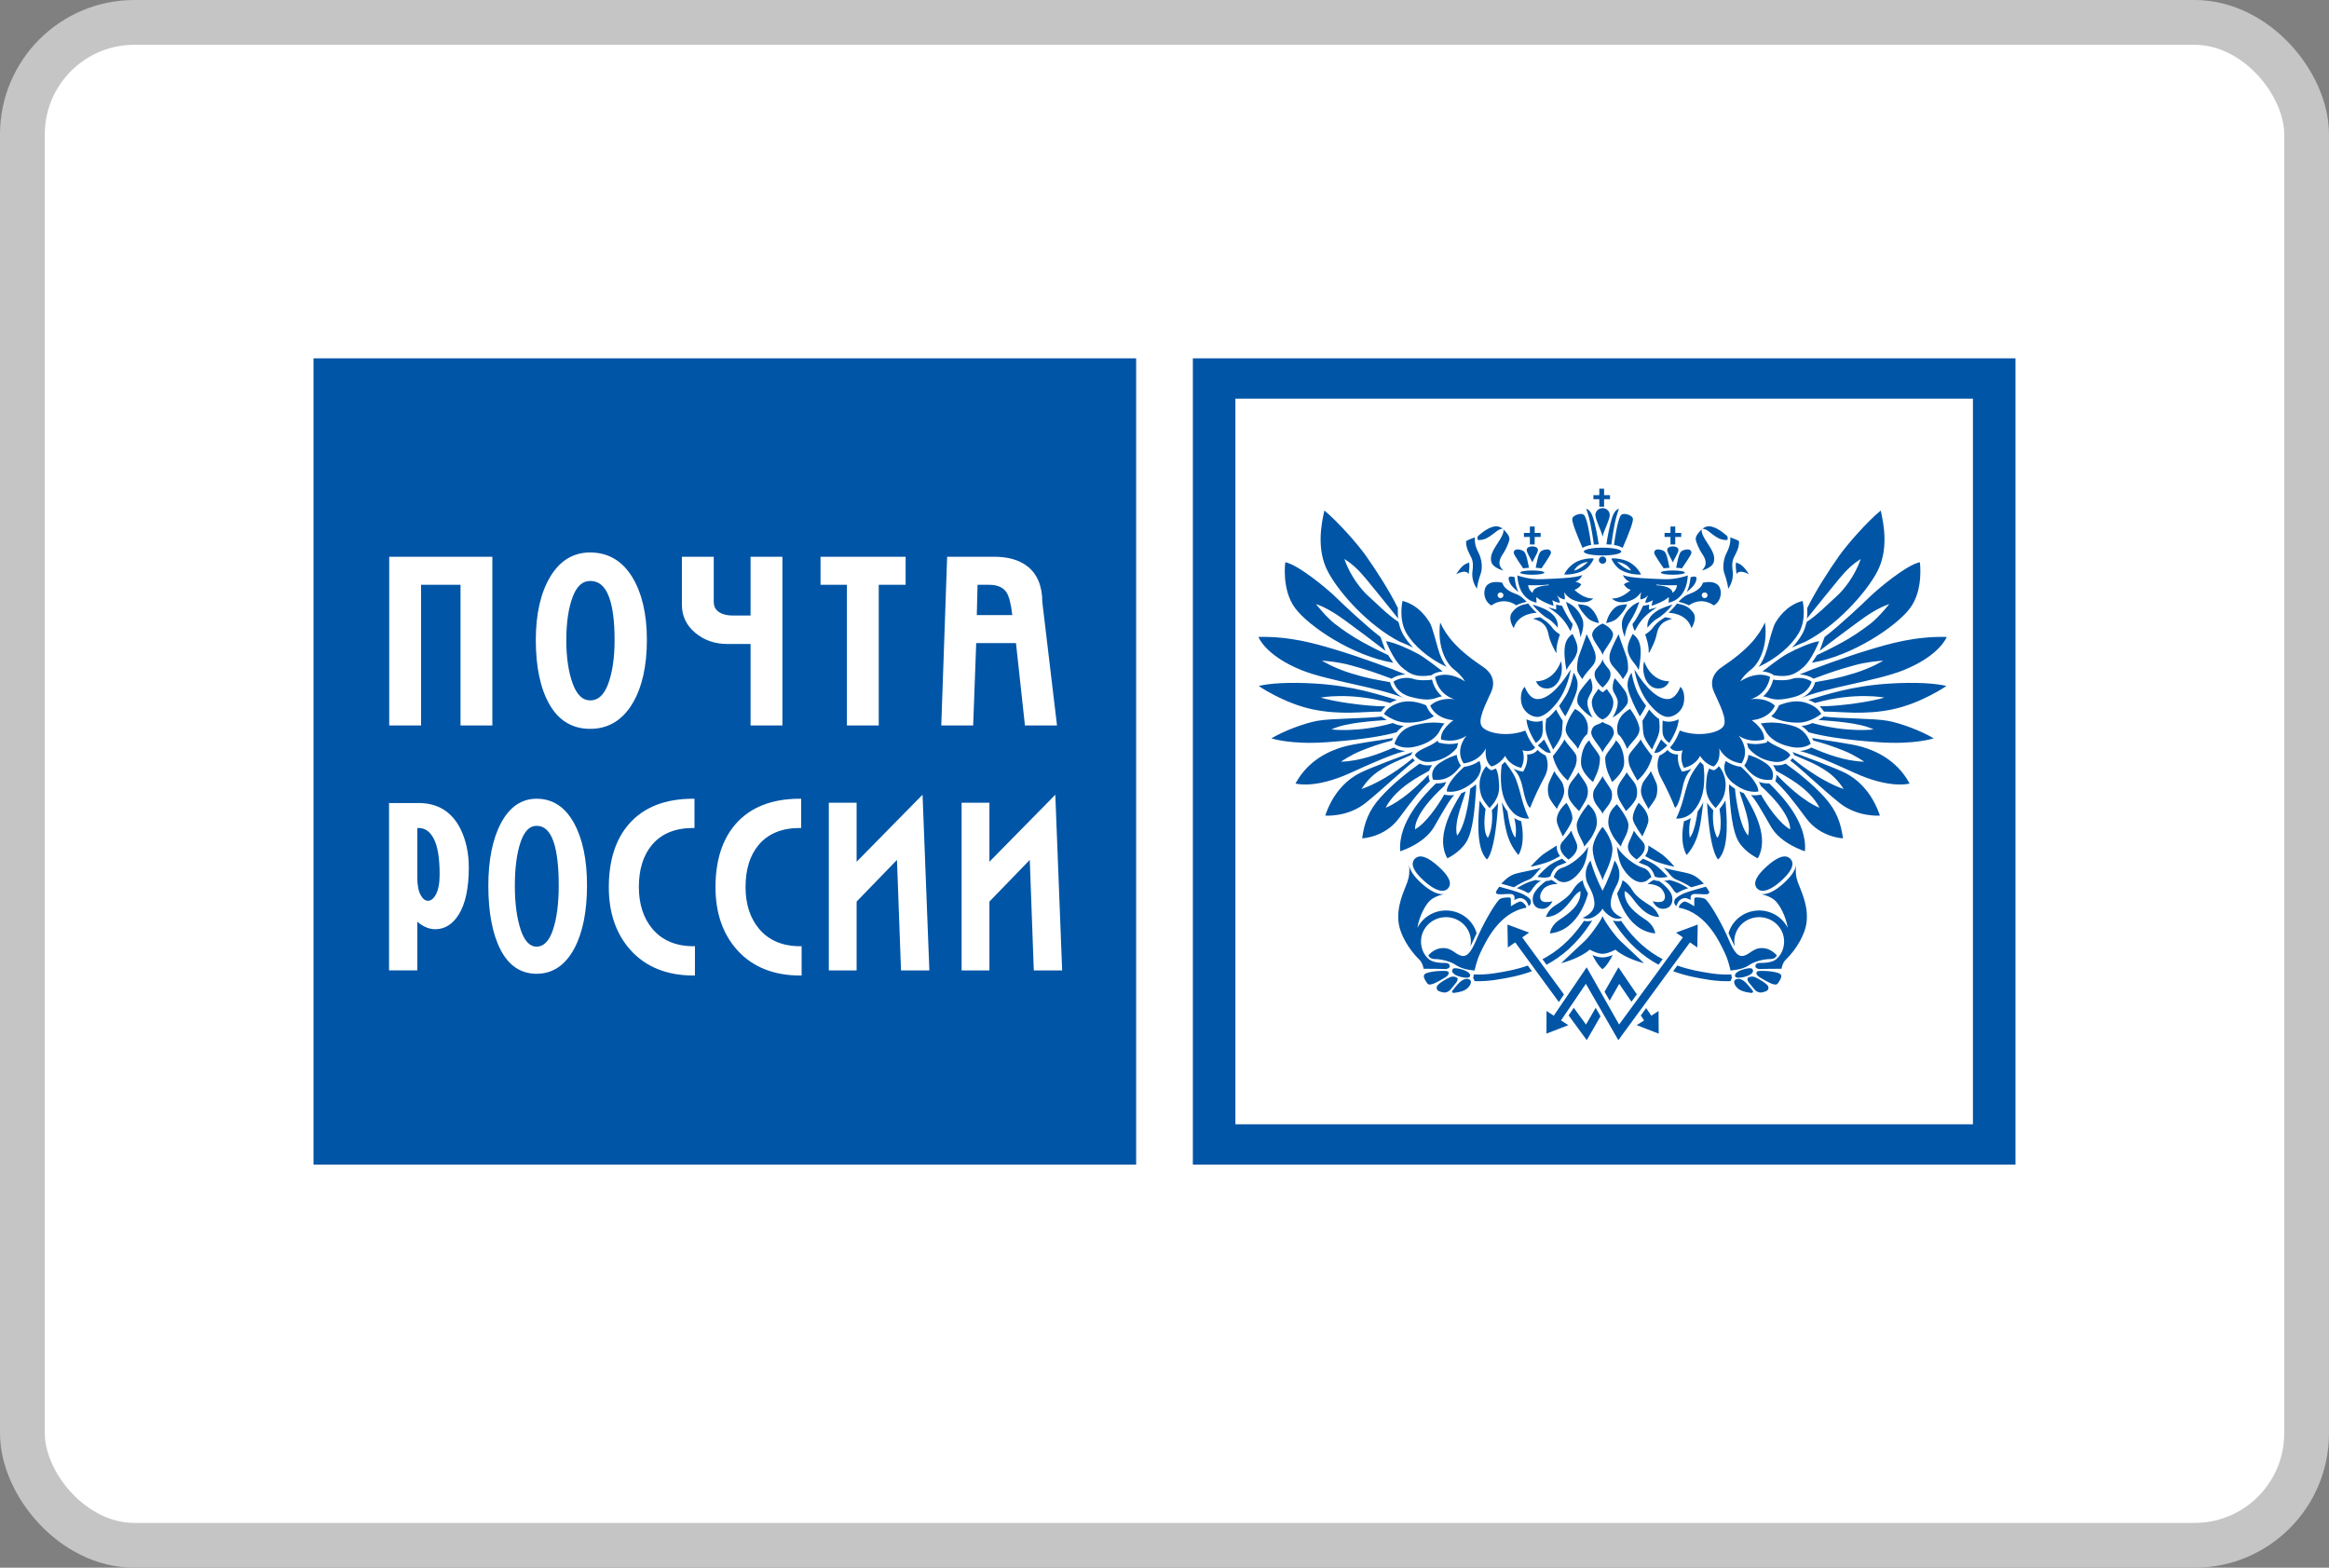 <svg width="52" height="35" viewBox="0 0 52 35" fill="none" xmlns="http://www.w3.org/2000/svg">
<rect x="0" y="0" width="52" height="35" fill="#808080" stroke="none"/>
<rect x="0.5" y="0.5" width="51" height="34" rx="2.5" fill="white"/>
<path fill-rule="evenodd" clip-rule="evenodd" d="M26.633 8V26H45V8H26.633ZM7 8V26H25.367V8H7Z" fill="#0055A6"/>
<path fill-rule="evenodd" clip-rule="evenodd" d="M44.05 8.9V25.1H27.583V8.9H44.05ZM16.951 20.74C16.748 20.5 16.646 20.184 16.646 19.803C16.646 19.411 16.744 19.096 16.937 18.865C17.147 18.613 17.457 18.485 17.858 18.485H17.888V17.832H17.858C17.232 17.832 16.75 18.023 16.423 18.399C16.126 18.739 15.975 19.213 15.975 19.808C15.975 20.383 16.139 20.855 16.461 21.212C16.8 21.588 17.273 21.779 17.867 21.779H17.898V21.125H17.867C17.475 21.125 17.167 20.996 16.951 20.74ZM14.569 20.74C14.366 20.5 14.264 20.184 14.264 19.803C14.264 19.411 14.362 19.096 14.555 18.865C14.765 18.613 15.075 18.485 15.475 18.485H15.506V17.832H15.475C14.85 17.832 14.367 18.023 14.041 18.399C13.744 18.739 13.593 19.213 13.593 19.808C13.593 20.383 13.757 20.855 14.079 21.212C14.418 21.588 14.891 21.779 15.485 21.779H15.516V21.125H15.485C15.094 21.125 14.785 20.996 14.569 20.74ZM16.758 14.377V16.196H17.469V12.43H16.758V13.742H16.371C16.211 13.742 16.092 13.706 16.017 13.636C15.962 13.587 15.936 13.521 15.936 13.434V12.43H15.225V13.505C15.225 13.753 15.325 13.963 15.524 14.129C15.72 14.293 15.96 14.377 16.238 14.377H16.758ZM23.562 17.742L23.512 17.794L22.091 19.239V17.922H21.47V21.666H22.091V20.128L22.992 19.198L23.082 21.666H23.715L23.562 17.742ZM18.909 16.196H19.62V13.056H20.22V12.43H18.32V13.056H18.909V16.196ZM20.547 17.794L19.126 19.239V17.922H18.505V21.666H19.126V20.128L20.027 19.198L20.117 21.666H20.75L20.598 17.742L20.547 17.794ZM21.826 13.056H22.084C22.267 13.056 22.393 13.11 22.469 13.22C22.531 13.312 22.574 13.489 22.602 13.732H21.809L21.826 13.056ZM21.796 14.358L22.684 14.358L22.884 16.196L23.6 16.196L23.272 13.443C23.272 13.082 23.158 12.81 22.932 12.638C22.752 12.5 22.506 12.43 22.201 12.43H21.147L21.016 16.196H21.728L21.796 14.358ZM9.401 13.056H10.282V16.196H10.993V12.43H8.69V16.196H9.401V13.056ZM9.734 19.966C9.683 20.062 9.623 20.11 9.557 20.11C9.493 20.11 9.439 20.069 9.392 19.983C9.342 19.892 9.317 19.759 9.317 19.587V18.485H9.343C9.49 18.485 9.602 18.564 9.686 18.727C9.773 18.894 9.816 19.162 9.816 19.522C9.816 19.714 9.788 19.863 9.734 19.966ZM9.345 17.928H8.686V21.664H9.317V20.578C9.44 20.683 9.573 20.745 9.719 20.745C9.929 20.745 10.104 20.637 10.239 20.423C10.391 20.184 10.467 19.829 10.467 19.367C10.467 19.047 10.405 18.759 10.285 18.514C10.094 18.125 9.778 17.928 9.345 17.928ZM13.576 15.275C13.483 15.519 13.353 15.637 13.178 15.637C13.01 15.637 12.883 15.517 12.79 15.27C12.694 15.012 12.644 14.684 12.644 14.296C12.644 13.898 12.693 13.57 12.788 13.322C12.878 13.085 13.006 12.97 13.178 12.97C13.37 12.97 13.508 13.086 13.597 13.326C13.68 13.548 13.722 13.87 13.722 14.285C13.722 14.687 13.673 15.019 13.576 15.275ZM14.125 15.7C14.336 15.345 14.443 14.869 14.443 14.285C14.443 13.708 14.332 13.235 14.114 12.88C13.891 12.518 13.576 12.334 13.176 12.334C12.798 12.334 12.496 12.519 12.281 12.883C12.07 13.239 11.963 13.713 11.963 14.29C11.963 14.888 12.065 15.371 12.267 15.725C12.474 16.088 12.78 16.272 13.176 16.272C13.579 16.273 13.899 16.08 14.125 15.7ZM12.344 20.764C12.261 21.01 12.138 21.135 11.981 21.135C11.829 21.135 11.71 21.008 11.626 20.759C11.54 20.499 11.495 20.169 11.495 19.778C11.495 19.378 11.539 19.048 11.624 18.798C11.706 18.558 11.825 18.437 11.98 18.437C12.156 18.437 12.281 18.557 12.363 18.803C12.437 19.026 12.475 19.35 12.475 19.768C12.475 20.172 12.431 20.507 12.344 20.764ZM12.814 18.372C12.616 18.014 12.336 17.832 11.981 17.832C11.645 17.832 11.377 18.015 11.186 18.375C10.998 18.729 10.903 19.2 10.903 19.773C10.903 20.367 10.994 20.848 11.174 21.2C11.357 21.558 11.629 21.74 11.981 21.74C12.339 21.74 12.622 21.55 12.823 21.174C13.011 20.822 13.106 20.349 13.106 19.768C13.107 19.194 13.008 18.724 12.814 18.372Z" fill="white"/>
<path fill-rule="evenodd" clip-rule="evenodd" d="M32.155 13.897C32.292 14.191 32.515 14.491 33.125 14.897C33.261 14.988 33.411 15.177 33.297 15.442C33.182 15.708 32.966 16.086 33.096 16.232C33.225 16.38 33.684 16.456 34.057 16.309C34.057 16.309 34.136 16.54 34.273 16.687C34.273 16.687 34.208 16.813 33.993 16.75C33.993 16.75 34.072 16.939 33.964 17.142C33.964 17.142 33.713 17.1 33.605 16.875C33.605 16.875 33.504 17.051 33.304 17.113C33.304 17.113 33.139 17.03 33.175 16.708C33.175 16.708 33.053 16.995 32.679 17.043C32.679 17.043 32.464 16.778 32.744 16.421C32.744 16.421 32.543 16.596 32.177 16.512C32.177 16.512 32.119 16.33 32.45 16.078C32.45 16.078 32.076 16.065 31.933 15.757C31.933 15.757 32.09 15.568 32.478 15.61C32.478 15.61 32.119 15.533 32.04 15.113C32.04 15.113 32.299 14.953 32.708 15.211C32.708 15.211 32.636 15.079 32.464 14.946C32.291 14.813 32.084 14.442 32.155 13.897ZM33.657 18.115C33.607 18.05 33.565 17.98 33.532 17.907C33.596 18.416 33.619 18.759 33.901 19.088C33.901 19.088 34.072 18.867 33.962 18.332C33.907 18.317 33.856 18.293 33.81 18.263C33.81 18.263 33.874 18.48 33.834 18.7C33.834 18.7 33.732 18.627 33.657 18.115ZM33.169 18.062C33.12 18.001 33.076 17.937 33.037 17.871C33.013 18.166 32.933 18.944 33.201 19.187C33.201 19.187 33.384 19.056 33.449 17.922C33.41 17.986 33.342 18.053 33.309 18.09C33.309 18.09 33.354 18.45 33.221 18.704C33.221 18.704 33.088 18.606 33.169 18.062ZM32.532 18.656C32.757 18.394 32.825 17.609 32.825 17.609C32.855 17.589 32.886 17.566 32.918 17.542C32.931 17.532 32.943 17.521 32.955 17.51C32.955 17.539 32.956 17.569 32.959 17.598C32.926 18.071 32.888 18.558 32.737 18.801C32.588 19.038 32.316 19.162 32.316 19.162C32.06 18.718 32.369 18.123 32.628 17.709C32.66 17.698 32.691 17.683 32.725 17.667C32.634 17.985 32.461 18.364 32.532 18.656ZM31.898 17.293C31.896 17.344 31.906 17.385 31.913 17.407C31.916 17.415 31.919 17.426 31.925 17.438C31.71 17.643 31.552 17.839 31.234 18.269C30.916 18.7 30.413 18.716 30.413 18.716C30.461 18.368 30.558 18.093 30.828 17.796C31.097 17.499 31.441 17.228 31.695 17.048C31.76 17.078 31.845 17.096 31.952 17.084C31.96 17.083 31.969 17.082 31.977 17.081C31.947 17.118 31.924 17.161 31.911 17.207C31.72 17.314 31.164 17.59 30.938 18.032C30.938 18.032 31.29 17.925 31.898 17.293ZM31.499 16.859L31.52 16.822C31.526 16.811 31.534 16.799 31.542 16.788C31.335 16.867 30.598 17.138 30.36 17.258C30.121 17.379 29.776 17.652 29.589 18.208C29.589 18.208 30.086 18.252 30.497 17.921C30.907 17.59 31.385 17.128 31.59 16.98C31.572 16.964 31.556 16.947 31.542 16.929C31.542 16.929 30.987 17.409 30.399 17.616C30.399 17.616 30.525 17.394 30.757 17.232C31.04 17.037 31.252 16.971 31.499 16.859ZM31.078 16.532C31.085 16.513 31.094 16.494 31.102 16.477C30.859 16.525 30.251 16.596 29.979 16.677C29.708 16.758 29.216 16.952 28.925 17.493C28.925 17.493 29.353 17.622 30.16 17.252C30.967 16.882 31.22 16.805 31.375 16.766C31.284 16.76 31.197 16.734 31.119 16.689C30.797 16.829 30.366 16.995 29.939 17.005C29.939 17.005 30.15 16.86 30.371 16.769C30.6 16.675 30.836 16.595 31.078 16.532ZM31.098 16.142C31.177 16.178 31.237 16.197 31.341 16.207C31.28 16.245 31.227 16.293 31.183 16.348C30.899 16.428 30.414 16.515 29.614 16.571C28.814 16.628 28.387 16.484 28.387 16.484C28.666 16.318 29.111 16.149 29.411 16.093C29.712 16.037 30.501 16.042 30.847 15.997C30.851 16 30.893 16.034 30.96 16.074C30.67 16.099 30.05 16.128 29.729 16.285C29.729 16.285 30.32 16.363 31.098 16.142ZM31.038 15.694C31.078 15.671 31.127 15.648 31.186 15.626C30.782 15.507 30.225 15.316 29.389 15.262C28.775 15.223 28.332 15.257 28.103 15.315C28.103 15.315 28.661 15.699 29.3 15.835C29.939 15.97 30.458 15.884 30.837 15.887C30.865 15.844 30.898 15.804 30.935 15.769C30.492 15.771 29.753 15.66 29.489 15.574C29.49 15.574 30.134 15.443 31.038 15.694ZM31.036 15.23C31.038 15.241 31.085 15.464 31.349 15.587C30.781 15.344 29.661 15.204 29.059 14.961C28.245 14.632 28.097 14.22 28.097 14.22C28.801 14.202 29.37 14.37 29.809 14.501C30.323 14.654 31.106 14.939 31.38 15.057C31.277 15.062 31.164 15.09 31.07 15.152C30.687 15.009 30.509 14.949 30.162 14.854C29.888 14.779 29.685 14.765 29.514 14.748C29.514 14.748 29.755 14.904 30.152 15.028C30.546 15.15 30.716 15.171 31.036 15.23ZM30.993 14.625C31.015 14.665 31.083 14.758 31.109 14.796C30.21 14.649 29.221 13.986 28.916 13.576C28.61 13.165 28.697 12.552 28.697 12.552C28.993 12.61 29.638 13.152 29.805 13.314C29.971 13.476 30.476 13.954 30.824 14.222L30.934 14.53C30.646 14.306 30.354 14.087 30.059 13.872C29.889 13.747 29.634 13.57 29.381 13.486C29.381 13.486 29.614 13.782 29.802 13.926C29.997 14.078 30.204 14.215 30.422 14.336C30.584 14.422 30.666 14.471 30.993 14.625Z" fill="#0055A6"/>
<path fill-rule="evenodd" clip-rule="evenodd" d="M33.529 17.077C33.556 17.054 33.58 17.031 33.6 17.01C33.641 17.061 33.779 17.23 33.847 17.398C33.9 17.542 33.955 17.738 33.982 17.85C34.01 17.962 34.092 18.194 34.141 18.274C34.141 18.274 33.922 18.301 33.76 18.117C33.601 17.936 33.546 17.754 33.522 17.566C33.504 17.404 33.506 17.239 33.529 17.077ZM33.184 17.105C33.206 17.136 33.234 17.162 33.268 17.182L33.297 17.197L33.328 17.187C33.355 17.178 33.38 17.168 33.404 17.157C33.435 17.243 33.449 17.285 33.456 17.358C33.467 17.456 33.487 17.609 33.449 17.735C33.403 17.888 33.309 17.981 33.258 18.04C33.258 18.04 33.115 17.887 33.073 17.76C33.031 17.627 33.015 17.473 33.068 17.315C33.092 17.239 33.131 17.168 33.184 17.105ZM32.69 17.12C32.813 17.105 32.931 17.06 33.031 16.989C33.05 17.039 33.078 17.107 33.057 17.203C33.035 17.299 32.968 17.405 32.869 17.482C32.721 17.597 32.523 17.705 32.305 17.672C32.305 17.672 32.255 17.513 32.69 17.12ZM32.525 16.853C32.542 16.995 32.612 17.084 32.618 17.091C32.566 17.151 32.382 17.459 31.997 17.407C31.997 17.407 31.893 17.197 32.149 17.03C32.323 16.917 32.405 16.894 32.525 16.853ZM32.558 16.59C32.427 16.62 32.289 16.619 32.158 16.587L32.114 16.577L32.101 16.535C31.904 16.692 31.669 16.718 31.589 16.86C31.589 16.86 31.687 17.038 31.943 17.008C32.058 16.996 32.169 16.962 32.27 16.908C32.371 16.854 32.459 16.781 32.529 16.694C32.535 16.668 32.546 16.622 32.558 16.59ZM32.114 16.369C32.151 16.316 32.176 16.235 32.253 16.152C32.08 16.122 31.903 16.124 31.732 16.159C31.496 16.202 31.254 16.256 31.134 16.606C31.134 16.606 31.285 16.732 31.561 16.677C31.794 16.631 31.998 16.533 32.114 16.369ZM32.014 15.989C31.948 15.933 31.896 15.865 31.861 15.789L31.841 15.745C31.637 15.664 31.423 15.622 31.214 15.698C31.006 15.774 30.95 15.862 30.898 15.937C30.898 15.937 31.129 16.126 31.395 16.133C31.662 16.141 31.907 16.067 32.014 15.989ZM32.076 15.579C32.111 15.566 32.151 15.554 32.196 15.546C32.105 15.468 32.016 15.35 31.973 15.172C31.878 15.194 31.654 15.194 31.556 15.157C31.458 15.12 31.265 15.118 31.114 15.216C31.114 15.216 31.164 15.473 31.506 15.561C31.826 15.644 31.946 15.622 32.076 15.579ZM31.953 15.077L31.998 15.049C32.005 15.045 32.081 15 32.211 14.99C32.101 14.91 31.84 14.696 31.654 14.594C31.452 14.483 31.116 14.337 30.945 14.315C30.945 14.315 31.105 14.725 31.292 14.89C31.485 15.061 31.621 15.125 31.953 15.077ZM32.298 14.889C32.217 14.785 32.152 14.642 32.105 14.474C32.066 14.337 31.978 13.996 31.926 13.908C31.873 13.82 31.684 13.511 31.315 13.416C31.315 13.416 31.217 13.817 31.402 14.136C31.562 14.41 31.891 14.699 32.298 14.889ZM34.345 16.757C34.392 16.801 34.426 16.827 34.509 16.867C34.509 16.867 34.627 17.085 34.484 17.35C34.364 17.572 34.257 17.8 34.163 18.034C34.163 18.034 34.087 18.023 34.002 17.609C33.944 17.328 33.871 17.259 33.795 17.163C33.878 17.203 33.945 17.216 33.95 17.217L34.008 17.227L34.034 17.177C34.089 17.074 34.11 16.958 34.096 16.844C34.228 16.847 34.299 16.782 34.325 16.748C34.328 16.745 34.33 16.742 34.332 16.74L34.345 16.757Z" fill="#0055A6"/>
<path fill-rule="evenodd" clip-rule="evenodd" d="M31.21 13.585C31.209 13.627 31.209 13.669 31.21 13.711L31.217 13.809C31 13.539 30.739 13.212 30.49 12.911C30.319 12.705 30.176 12.58 30.015 12.48C30.15 12.862 30.391 13.167 30.563 13.319C30.734 13.47 30.981 13.728 31.223 13.884L31.246 13.962C31.265 14.033 31.293 14.105 31.333 14.174C31.389 14.27 31.463 14.366 31.551 14.457C31.475 14.421 31.398 14.386 31.319 14.354L31.245 14.323C30.581 13.98 29.922 13.27 29.655 12.774C29.388 12.28 29.499 11.706 29.57 11.398C29.871 11.647 30.305 12.138 30.495 12.405C30.727 12.732 31.025 13.196 31.21 13.573V13.585H31.21ZM40.524 15.694C40.477 15.667 40.427 15.645 40.376 15.626C40.78 15.507 41.337 15.316 42.173 15.262C42.787 15.223 43.23 15.257 43.459 15.315C43.459 15.315 42.901 15.699 42.261 15.835C41.623 15.97 41.104 15.884 40.724 15.887C40.699 15.851 40.671 15.81 40.627 15.769C41.07 15.771 41.808 15.66 42.072 15.574C42.072 15.574 41.429 15.443 40.524 15.694ZM40.526 15.23C40.524 15.241 40.477 15.464 40.212 15.587C40.781 15.344 41.901 15.204 42.503 14.961C43.317 14.632 43.465 14.22 43.465 14.22C42.761 14.202 42.191 14.37 41.753 14.501C41.239 14.654 40.456 14.939 40.182 15.057C40.285 15.062 40.397 15.09 40.492 15.152C40.875 15.009 41.053 14.949 41.4 14.854C41.674 14.779 41.877 14.765 42.048 14.748C42.048 14.748 41.806 14.904 41.409 15.028C41.016 15.15 40.846 15.171 40.526 15.23ZM40.569 14.625C40.546 14.665 40.479 14.758 40.453 14.796C41.352 14.649 42.341 13.986 42.647 13.576C42.953 13.165 42.865 12.552 42.865 12.552C42.568 12.61 41.924 13.152 41.758 13.314C41.591 13.476 41.086 13.954 40.738 14.222L40.628 14.53C40.927 14.296 41.282 14.034 41.503 13.872C41.673 13.747 41.928 13.57 42.182 13.486C42.182 13.486 41.948 13.782 41.76 13.926C41.542 14.093 41.322 14.238 41.14 14.336C40.979 14.422 40.896 14.471 40.569 14.625ZM40.351 13.585C40.352 13.623 40.353 13.666 40.352 13.711L40.344 13.809C40.562 13.539 40.823 13.212 41.072 12.911C41.242 12.705 41.386 12.58 41.546 12.48C41.411 12.862 41.17 13.167 40.999 13.319C40.828 13.47 40.581 13.728 40.339 13.884L40.316 13.962C40.297 14.036 40.267 14.107 40.228 14.174C40.167 14.276 40.094 14.371 40.011 14.457C40.081 14.424 40.162 14.387 40.242 14.354L40.317 14.323C40.981 13.98 41.64 13.27 41.907 12.774C42.173 12.28 42.062 11.706 41.991 11.398C41.69 11.647 41.256 12.138 41.066 12.405C40.834 12.732 40.536 13.196 40.352 13.573V13.585H40.351ZM32.059 17.491C31.786 17.758 31.209 18.356 31.263 19.005C31.263 19.005 31.799 18.842 32.02 18.459C32.24 18.076 32.377 17.836 32.47 17.75C32.411 17.758 32.351 17.757 32.292 17.748L32.244 17.741C32.108 17.982 31.838 18.377 31.596 18.515C31.596 18.515 31.534 18.195 32.247 17.546C32.257 17.52 32.272 17.49 32.292 17.456C32.226 17.479 32.152 17.492 32.068 17.49L32.059 17.491ZM39.407 13.897C39.27 14.191 39.046 14.491 38.438 14.897C38.301 14.988 38.151 15.177 38.266 15.442C38.38 15.708 38.596 16.086 38.466 16.232C38.337 16.38 37.878 16.456 37.505 16.309C37.505 16.309 37.426 16.54 37.289 16.687C37.289 16.687 37.354 16.813 37.569 16.75C37.569 16.75 37.49 16.939 37.598 17.142C37.598 17.142 37.849 17.1 37.957 16.875C37.957 16.875 38.057 17.051 38.258 17.113C38.258 17.113 38.423 17.03 38.387 16.708C38.387 16.708 38.51 16.995 38.882 17.043C38.882 17.043 39.098 16.778 38.818 16.421C38.818 16.421 39.019 16.596 39.385 16.512C39.385 16.512 39.443 16.33 39.112 16.078C39.112 16.078 39.485 16.065 39.629 15.757C39.629 15.757 39.471 15.568 39.084 15.61C39.084 15.61 39.443 15.533 39.521 15.113C39.521 15.113 39.263 14.953 38.855 15.211C38.855 15.211 38.926 15.079 39.098 14.946C39.27 14.813 39.478 14.442 39.407 13.897ZM37.904 18.115C37.959 18.045 37.999 17.975 38.03 17.907C37.966 18.416 37.943 18.759 37.66 19.088C37.66 19.088 37.49 18.867 37.6 18.332C37.648 18.319 37.701 18.297 37.752 18.263C37.752 18.263 37.688 18.48 37.728 18.7C37.727 18.7 37.83 18.627 37.904 18.115ZM38.392 18.062C38.441 18.002 38.486 17.938 38.525 17.871C38.548 18.166 38.628 18.944 38.361 19.187C38.361 19.187 38.178 19.056 38.114 17.922C38.152 17.986 38.22 18.053 38.252 18.09C38.252 18.09 38.208 18.45 38.341 18.704C38.341 18.704 38.474 18.606 38.392 18.062ZM39.03 18.656C38.804 18.394 38.737 17.609 38.737 17.609C38.691 17.579 38.648 17.546 38.607 17.51C38.607 17.539 38.606 17.569 38.602 17.598C38.635 18.071 38.674 18.558 38.825 18.801C38.974 19.038 39.246 19.162 39.246 19.162C39.502 18.718 39.192 18.123 38.935 17.709C38.901 17.697 38.869 17.683 38.837 17.667C38.928 17.985 39.1 18.364 39.03 18.656ZM39.664 17.293C39.666 17.344 39.656 17.385 39.648 17.407C39.646 17.415 39.643 17.426 39.637 17.438C39.851 17.643 40.01 17.839 40.328 18.269C40.646 18.7 41.149 18.716 41.149 18.716C41.1 18.368 41.003 18.093 40.734 17.796C40.465 17.499 40.12 17.228 39.867 17.048C39.801 17.078 39.717 17.096 39.61 17.084C39.601 17.083 39.593 17.082 39.584 17.081C39.618 17.124 39.639 17.167 39.651 17.207C39.842 17.314 40.399 17.59 40.624 18.032C40.624 18.032 40.272 17.925 39.664 17.293ZM40.063 16.859L40.042 16.822C40.035 16.811 40.028 16.799 40.02 16.788C40.226 16.867 40.964 17.138 41.202 17.258C41.44 17.379 41.785 17.652 41.973 18.208C41.973 18.208 41.476 18.252 41.065 17.921C40.654 17.59 40.176 17.128 39.972 16.98C39.989 16.964 40.005 16.947 40.02 16.929C40.02 16.929 40.575 17.409 41.162 17.616C41.162 17.616 41.037 17.394 40.805 17.232C40.522 17.037 40.311 16.971 40.063 16.859ZM40.484 16.532C40.477 16.513 40.468 16.495 40.459 16.477C40.703 16.525 41.311 16.596 41.583 16.677C41.854 16.758 42.345 16.952 42.636 17.493C42.636 17.493 42.209 17.622 41.401 17.252C40.594 16.882 40.342 16.805 40.187 16.766C40.311 16.757 40.397 16.716 40.443 16.689C40.765 16.829 41.195 16.995 41.623 17.005C41.623 17.005 41.412 16.86 41.19 16.769C40.961 16.675 40.725 16.595 40.484 16.532ZM40.465 16.142C40.385 16.178 40.325 16.197 40.221 16.207C40.278 16.242 40.331 16.288 40.379 16.348C40.663 16.428 41.148 16.515 41.948 16.571C42.748 16.628 43.175 16.484 43.175 16.484C42.896 16.318 42.451 16.149 42.151 16.093C41.85 16.037 41.061 16.042 40.715 15.997C40.679 16.025 40.641 16.051 40.601 16.074C40.893 16.099 41.512 16.128 41.833 16.285C41.832 16.285 41.242 16.363 40.465 16.142Z" fill="#0055A6"/>
<path fill-rule="evenodd" clip-rule="evenodd" d="M38.033 17.077C38.008 17.056 37.984 17.034 37.963 17.01C37.92 17.061 37.783 17.23 37.715 17.398C37.662 17.542 37.607 17.738 37.58 17.85C37.552 17.962 37.47 18.194 37.421 18.274C37.421 18.274 37.64 18.301 37.802 18.117C37.961 17.936 38.016 17.754 38.04 17.566C38.058 17.404 38.056 17.239 38.033 17.077ZM38.378 17.105C38.356 17.136 38.328 17.162 38.295 17.182L38.266 17.197L38.234 17.187C38.208 17.179 38.183 17.169 38.159 17.157C38.127 17.243 38.114 17.285 38.106 17.358C38.096 17.456 38.075 17.609 38.113 17.735C38.159 17.888 38.252 17.981 38.305 18.04C38.305 18.04 38.448 17.887 38.489 17.76C38.532 17.627 38.548 17.473 38.495 17.315C38.47 17.238 38.431 17.167 38.378 17.105ZM38.872 17.12C38.748 17.105 38.631 17.06 38.531 16.989C38.512 17.039 38.484 17.107 38.506 17.203C38.526 17.299 38.595 17.405 38.693 17.482C38.84 17.597 39.039 17.705 39.257 17.672C39.257 17.672 39.307 17.513 38.872 17.12ZM39.038 16.853C39.02 16.995 38.95 17.084 38.945 17.091C38.996 17.151 39.18 17.459 39.565 17.407C39.565 17.407 39.669 17.197 39.413 17.03C39.239 16.917 39.157 16.894 39.038 16.853ZM39.004 16.59C39.107 16.615 39.24 16.625 39.403 16.587L39.447 16.577L39.461 16.535C39.658 16.692 39.892 16.718 39.973 16.86C39.973 16.86 39.875 17.038 39.619 17.008C39.504 16.996 39.392 16.962 39.292 16.908C39.191 16.854 39.103 16.781 39.033 16.694C39.026 16.659 39.016 16.624 39.004 16.59ZM39.448 16.369C39.411 16.316 39.386 16.235 39.309 16.152C39.482 16.122 39.659 16.124 39.831 16.159C40.067 16.202 40.308 16.256 40.428 16.606C40.428 16.606 40.277 16.732 40.001 16.677C39.768 16.631 39.564 16.533 39.448 16.369ZM39.548 15.989C39.607 15.939 39.661 15.873 39.701 15.789L39.721 15.745C39.926 15.664 40.139 15.622 40.347 15.698C40.556 15.774 40.611 15.862 40.665 15.937C40.665 15.937 40.434 16.126 40.167 16.133C39.9 16.141 39.654 16.067 39.548 15.989ZM39.485 15.579C39.447 15.565 39.407 15.553 39.367 15.546C39.457 15.468 39.546 15.35 39.589 15.172C39.685 15.194 39.908 15.194 40.006 15.157C40.105 15.12 40.298 15.118 40.448 15.216C40.448 15.216 40.399 15.473 40.056 15.561C39.735 15.644 39.617 15.622 39.485 15.579ZM39.609 15.077L39.564 15.049C39.558 15.045 39.481 15 39.35 14.99C39.461 14.91 39.722 14.696 39.908 14.594C40.11 14.483 40.446 14.337 40.617 14.315C40.617 14.315 40.457 14.725 40.27 14.89C40.077 15.061 39.941 15.125 39.609 15.077ZM39.263 14.889C39.345 14.785 39.41 14.642 39.458 14.474C39.496 14.337 39.584 13.996 39.637 13.908C39.69 13.82 39.878 13.511 40.247 13.416C40.247 13.416 40.346 13.817 40.16 14.136C39.999 14.41 39.672 14.699 39.263 14.889ZM37.217 16.757C37.17 16.803 37.115 16.84 37.053 16.867C37.053 16.867 36.936 17.085 37.078 17.35C37.22 17.614 37.342 17.884 37.399 18.034C37.399 18.034 37.475 18.023 37.561 17.609C37.618 17.328 37.691 17.259 37.767 17.163C37.718 17.187 37.666 17.206 37.611 17.217L37.554 17.227L37.528 17.177C37.473 17.074 37.452 16.958 37.467 16.844C37.334 16.847 37.264 16.782 37.236 16.748L37.23 16.74L37.217 16.757Z" fill="#0055A6"/>
<path fill-rule="evenodd" clip-rule="evenodd" d="M39.503 17.491C39.776 17.758 40.354 18.356 40.299 19.005C40.299 19.005 39.763 18.842 39.542 18.459C39.322 18.076 39.185 17.836 39.093 17.75C39.152 17.758 39.211 17.757 39.27 17.748L39.318 17.741C39.454 17.982 39.724 18.377 39.967 18.515C39.967 18.515 40.028 18.195 39.315 17.546C39.303 17.515 39.288 17.485 39.27 17.456C39.335 17.479 39.41 17.492 39.494 17.49L39.503 17.491ZM35.362 12.314C35.362 12.266 35.55 12.227 35.781 12.227C36.012 12.227 36.199 12.266 36.199 12.314C36.199 12.362 36.012 12.401 35.781 12.401C35.55 12.401 35.362 12.362 35.362 12.314ZM33.942 12.784C33.942 12.757 34.062 12.736 34.212 12.736C34.361 12.736 34.481 12.757 34.481 12.784C34.481 12.81 34.361 12.831 34.212 12.831C34.062 12.831 33.942 12.81 33.942 12.784ZM35.863 12.505C35.863 12.516 35.861 12.526 35.857 12.536C35.853 12.546 35.847 12.554 35.84 12.562C35.832 12.569 35.823 12.575 35.813 12.579C35.803 12.583 35.792 12.585 35.781 12.585C35.77 12.585 35.759 12.583 35.749 12.579C35.739 12.575 35.73 12.569 35.722 12.562C35.714 12.554 35.708 12.545 35.704 12.536C35.7 12.526 35.698 12.516 35.698 12.505C35.698 12.461 35.735 12.425 35.781 12.425C35.827 12.425 35.863 12.461 35.863 12.505ZM35.332 12.23C35.193 11.906 35.1 11.668 35.104 11.587C35.106 11.539 35.165 11.503 35.221 11.486C35.276 11.47 35.325 11.466 35.362 11.494C35.435 11.548 35.502 11.985 35.527 12.166C35.459 12.176 35.393 12.198 35.332 12.23ZM35.587 12.159C35.622 12.156 35.658 12.153 35.695 12.152C35.673 11.979 35.611 11.69 35.575 11.576C35.539 11.462 35.492 11.38 35.416 11.359C35.416 11.359 35.475 11.518 35.508 11.682C35.54 11.847 35.566 12.004 35.587 12.159ZM35.146 12.739C35.299 12.703 35.456 12.543 35.456 12.543C35.209 12.578 35.146 12.739 35.146 12.739ZM35.376 12.724C35.162 12.846 34.922 12.826 34.922 12.826C34.968 12.744 35.012 12.668 35.145 12.574C35.28 12.481 35.498 12.457 35.584 12.469C35.565 12.532 35.477 12.666 35.376 12.724ZM34.577 13.067V13.05C34.366 13.076 34.117 13.065 34.117 13.065C34.131 13.142 34.163 13.2 34.219 13.235C34.232 13.069 34.577 13.067 34.577 13.067ZM33.878 12.847C33.878 12.847 34.144 12.944 34.41 12.931C34.676 12.918 35.167 12.912 35.326 12.838C35.326 12.838 35.299 12.934 35.173 12.991C35.173 12.991 35.24 12.991 35.305 13.047C35.305 13.047 35.267 13.127 35.154 13.17C35.154 13.17 35.357 13.375 35.573 13.36C35.573 13.36 35.474 13.482 35.251 13.435C35.03 13.388 34.958 13.267 34.92 13.22C34.92 13.22 34.949 13.336 34.935 13.383C34.935 13.383 34.837 13.377 34.761 13.284C34.761 13.284 34.817 13.377 34.828 13.456C34.828 13.456 34.767 13.463 34.657 13.399C34.657 13.399 34.68 13.457 34.684 13.524C34.684 13.524 34.427 13.444 34.303 13.33C34.303 13.33 34.301 13.408 34.307 13.454C34.307 13.454 33.908 13.414 33.878 12.847ZM33.817 12.886C33.826 13.009 33.859 13.131 33.903 13.217C33.903 13.217 33.745 13.101 33.707 13.004C33.669 12.906 33.66 12.84 33.817 12.886ZM33.502 13.353C33.51 13.353 33.519 13.351 33.527 13.348C33.535 13.345 33.542 13.34 33.548 13.334C33.554 13.328 33.559 13.321 33.562 13.314C33.566 13.306 33.567 13.298 33.567 13.29C33.567 13.273 33.561 13.257 33.548 13.245C33.536 13.233 33.519 13.226 33.502 13.226C33.484 13.226 33.468 13.233 33.456 13.245C33.443 13.257 33.437 13.273 33.437 13.29C33.437 13.325 33.466 13.353 33.502 13.353ZM33.886 13.278C33.991 13.325 34.084 13.435 34.084 13.435C33.925 13.47 33.854 13.515 33.854 13.515C33.775 13.455 33.677 13.423 33.576 13.423C33.475 13.424 33.377 13.457 33.299 13.517C33.134 13.425 33.102 13.204 33.184 13.086C33.267 12.968 33.453 12.989 33.541 13.009C33.596 13.181 33.791 13.237 33.886 13.278ZM34.119 13.474C34.119 13.474 34.231 13.618 34.311 13.681C34.311 13.681 33.901 13.678 33.797 14.023C33.797 14.023 33.656 13.812 33.759 13.674C33.871 13.525 33.974 13.506 34.119 13.474Z" fill="#0055A6"/>
<path fill-rule="evenodd" clip-rule="evenodd" d="M34.569 13.56C34.569 13.56 34.702 13.597 34.745 13.608C34.745 13.608 34.748 13.534 34.744 13.498C34.784 13.507 34.834 13.521 34.876 13.524C34.876 13.524 35.008 13.812 35.111 13.927C35.111 13.927 35.117 13.991 35.06 14.088C35.06 14.088 34.985 13.918 34.851 13.782C34.775 13.705 34.727 13.666 34.569 13.56ZM34.221 13.499C34.263 13.51 34.474 13.574 34.577 13.646C34.705 13.735 34.793 13.838 34.78 14.015C34.78 14.015 34.676 13.876 34.562 13.812C34.471 13.762 34.307 13.622 34.221 13.499ZM34.224 12.199C34.263 12.199 34.338 12.217 34.338 12.278C34.338 12.339 34.24 12.487 34.214 12.553H34.212C34.185 12.487 34.087 12.339 34.087 12.278C34.087 12.217 34.163 12.199 34.202 12.199H34.224ZM34.138 12.676C34.119 12.59 34.084 12.366 34.029 12.316C33.978 12.269 33.901 12.265 33.864 12.267C33.853 12.268 33.842 12.271 33.833 12.277C33.823 12.282 33.815 12.29 33.809 12.298C33.803 12.307 33.799 12.317 33.798 12.327C33.796 12.338 33.797 12.348 33.801 12.358C33.817 12.409 33.986 12.657 34.008 12.688C34.048 12.681 34.04 12.684 34.138 12.676ZM34.288 12.676C34.307 12.59 34.342 12.366 34.396 12.316C34.448 12.269 34.525 12.265 34.562 12.267C34.573 12.268 34.584 12.271 34.593 12.277C34.603 12.282 34.611 12.289 34.617 12.298C34.623 12.307 34.627 12.317 34.628 12.327C34.63 12.338 34.628 12.348 34.625 12.358C34.609 12.409 34.439 12.657 34.417 12.688C34.377 12.681 34.385 12.684 34.288 12.676ZM34.398 11.898H34.265V11.755H34.158V11.898H34.025V11.988H34.158V12.156H34.265V11.988H34.398V11.898ZM32.793 12.817C32.794 12.79 32.795 12.762 32.799 12.735C32.809 12.677 32.81 12.617 32.802 12.558C32.708 12.593 32.643 12.616 32.512 12.822C32.511 12.822 32.721 12.696 32.793 12.817ZM32.976 13.144C32.979 13.093 33.013 12.931 33.057 12.817C33.11 12.678 33.08 12.474 33.016 12.351C32.953 12.232 32.919 12.12 32.93 11.997C32.93 11.997 32.806 12.037 32.735 12.08C32.723 12.223 32.808 12.366 32.85 12.447C32.898 12.543 32.888 12.669 32.877 12.745C32.859 12.875 32.886 13.014 32.976 13.144ZM32.99 12.051C32.985 12.025 32.987 11.998 32.995 11.972C32.995 11.972 33.189 11.787 33.354 11.755C33.388 11.748 33.425 11.748 33.459 11.757C33.493 11.765 33.525 11.782 33.551 11.805C33.551 11.805 33.494 11.798 33.407 11.867C33.319 11.937 33.211 12.02 33.128 12.041C33.047 12.062 33.029 12.056 32.99 12.051ZM33.567 11.819C33.641 11.89 33.703 11.966 33.701 12.031C33.7 12.099 33.619 12.269 33.577 12.334C33.534 12.4 33.472 12.484 33.479 12.588C33.483 12.639 33.52 12.692 33.563 12.736C33.563 12.736 33.325 12.681 33.295 12.537C33.27 12.409 33.326 12.318 33.364 12.247C33.4 12.181 33.51 12.024 33.538 11.959C33.563 11.9 33.577 11.851 33.567 11.819ZM34.963 13.438C35.011 13.602 35.092 13.756 35.172 13.878C35.244 13.988 35.289 14.168 35.283 14.229C35.283 14.229 35.391 13.997 35.335 13.833C35.292 13.707 35.176 13.518 34.963 13.438ZM35.232 13.492C35.232 13.492 35.395 13.494 35.472 13.543C35.571 13.607 35.664 13.745 35.7 13.911C35.7 13.911 35.535 13.883 35.453 13.803C35.371 13.723 35.27 13.604 35.232 13.492ZM34.384 13.78C34.331 13.787 34.279 13.798 34.227 13.813C34.227 13.813 34.367 13.852 34.436 13.909C34.496 13.956 34.547 14.03 34.571 14.154C34.605 14.328 34.71 14.515 34.741 14.571L34.754 14.569C34.734 14.449 34.811 14.201 34.83 14.166C34.83 14.166 34.72 14.098 34.669 14.028C34.632 13.976 34.566 13.89 34.384 13.78ZM35.11 14.152C35.15 14.243 35.258 14.405 35.208 14.573C35.157 14.742 35.045 14.815 34.975 14.957C34.975 14.957 34.919 14.7 34.932 14.501C34.943 14.302 35.018 14.225 35.11 14.152ZM35.424 14.159C35.424 14.159 35.587 14.466 35.616 14.587C35.645 14.707 35.618 14.786 35.563 14.859C35.508 14.931 35.414 15.009 35.328 15.161C35.328 15.161 35.227 15.032 35.215 14.964C35.203 14.896 35.222 14.734 35.244 14.667C35.266 14.599 35.352 14.381 35.424 14.159ZM35.508 15.141C35.472 15.179 35.281 15.402 35.256 15.467C35.23 15.532 35.186 15.655 35.245 15.74C35.305 15.825 35.44 15.961 35.559 16.019C35.559 16.019 35.43 15.824 35.443 15.663C35.452 15.561 35.533 15.469 35.548 15.407C35.564 15.344 35.554 15.239 35.508 15.141ZM35.135 15.018C35.164 15.057 35.215 15.153 35.222 15.247C35.229 15.339 35.214 15.413 35.162 15.548C35.101 15.7 35.03 15.849 34.949 15.993C34.949 15.993 34.86 15.868 34.811 15.757C34.811 15.757 34.95 15.571 35.01 15.439C35.079 15.284 35.108 15.14 35.135 15.018ZM35.07 14.946C35.07 14.946 35.01 15.384 34.746 15.709C34.567 15.929 34.421 16.006 34.325 16.006C34.18 16.006 34.034 15.888 33.985 15.753C33.936 15.618 33.951 15.409 34.045 15.334C34.045 15.334 34.132 15.597 34.318 15.607C34.529 15.618 34.799 15.389 35.07 14.946Z" fill="#0055A6"/>
<path fill-rule="evenodd" clip-rule="evenodd" d="M34.853 14.763C34.875 14.841 34.882 14.961 34.853 15.075C34.831 15.161 34.777 15.274 34.674 15.336C34.585 15.391 34.374 15.404 34.294 15.21C34.293 15.21 34.678 15.238 34.853 14.763ZM35.483 16.529C35.536 16.66 35.724 16.827 35.723 16.93C35.719 17.203 35.598 17.369 35.569 17.459C35.569 17.459 35.345 17.286 35.305 17.087C35.285 16.985 35.309 16.68 35.483 16.529ZM35.233 16.721C35.259 16.651 35.341 16.459 35.436 16.391C35.436 16.391 35.559 16.041 35.167 15.827C35.167 15.827 35.005 16.035 34.963 16.231C34.92 16.426 35.134 16.545 35.233 16.721ZM34.742 15.84C34.679 15.913 34.591 16.016 34.522 16.048C34.522 16.048 34.498 16.204 34.511 16.308C34.531 16.462 34.633 16.619 34.676 16.734C34.676 16.734 34.848 16.516 34.868 16.388C34.887 16.259 34.884 16.154 34.891 16.093C34.89 16.093 34.795 15.942 34.742 15.84ZM34.291 16.587C34.243 16.516 34.085 16.251 34.083 16.059C34.083 16.059 34.276 16.159 34.438 16.086C34.438 16.086 34.46 16.335 34.428 16.42C34.403 16.489 34.37 16.53 34.291 16.587ZM34.335 16.641C34.367 16.615 34.444 16.546 34.475 16.509C34.475 16.509 34.603 16.738 34.626 16.805C34.626 16.805 34.561 16.821 34.491 16.771C34.435 16.733 34.383 16.689 34.335 16.641ZM34.929 16.507C34.914 16.565 34.706 16.845 34.671 16.88C34.671 16.88 34.687 16.981 34.764 17.128C34.84 17.274 34.947 17.376 35.004 17.427C35.004 17.427 35.132 17.21 35.17 17.114C35.213 17.005 35.208 16.897 35.189 16.857C35.146 16.762 34.996 16.626 34.929 16.507ZM35.241 17.241C35.286 17.332 35.425 17.479 35.446 17.597C35.463 17.689 35.448 17.764 35.422 17.827C35.397 17.891 35.314 18.014 35.258 18.108C35.258 18.108 35.069 17.934 35.027 17.81C34.996 17.717 35.008 17.584 35.053 17.501C35.099 17.418 35.198 17.327 35.241 17.241ZM34.704 17.216C34.754 17.32 34.87 17.424 34.898 17.516C34.929 17.623 34.939 17.692 34.886 17.817C34.838 17.928 34.781 17.992 34.761 18.06C34.761 18.06 34.607 17.866 34.582 17.785C34.556 17.704 34.548 17.572 34.58 17.487C34.611 17.403 34.667 17.293 34.704 17.216ZM35.462 17.954C35.462 17.954 35.197 18.265 35.203 18.43C35.211 18.637 35.351 18.773 35.371 18.9C35.371 18.9 35.51 18.747 35.562 18.644C35.622 18.529 35.667 18.43 35.651 18.3C35.636 18.169 35.599 18.085 35.462 17.954ZM34.974 17.923C35.016 17.983 35.135 18.186 35.101 18.308C35.068 18.429 34.937 18.6 34.894 18.673C34.894 18.673 34.789 18.463 34.765 18.367C34.742 18.271 34.764 18.116 34.974 17.923ZM37.62 12.784C37.62 12.757 37.499 12.736 37.35 12.736C37.202 12.736 37.081 12.757 37.081 12.784C37.081 12.81 37.202 12.831 37.35 12.831C37.499 12.831 37.62 12.81 37.62 12.784ZM35.783 11.977C35.801 11.86 35.941 11.609 35.941 11.499C35.942 11.459 35.925 11.419 35.895 11.39C35.865 11.361 35.824 11.344 35.781 11.344C35.738 11.344 35.697 11.361 35.667 11.39C35.637 11.419 35.62 11.459 35.621 11.499C35.621 11.609 35.761 11.86 35.778 11.977H35.783ZM36.23 12.23C36.37 11.906 36.462 11.668 36.459 11.587C36.456 11.539 36.398 11.503 36.342 11.486C36.286 11.47 36.236 11.466 36.2 11.494C36.128 11.548 36.06 11.985 36.035 12.166C36.106 12.18 36.148 12.188 36.23 12.23ZM35.976 12.159C35.94 12.155 35.904 12.153 35.867 12.152C35.889 11.979 35.951 11.69 35.987 11.576C36.023 11.462 36.07 11.38 36.146 11.359C36.146 11.359 36.087 11.518 36.054 11.682C36.023 11.841 35.997 11.999 35.976 12.159ZM36.106 12.543C36.106 12.543 36.263 12.703 36.416 12.739C36.417 12.739 36.353 12.578 36.106 12.543ZM35.978 12.469C36.063 12.457 36.283 12.481 36.417 12.574C36.551 12.668 36.594 12.744 36.641 12.826C36.641 12.826 36.4 12.846 36.186 12.724C36.085 12.666 35.997 12.532 35.978 12.469ZM37.343 13.235C37.399 13.2 37.431 13.142 37.444 13.065C37.444 13.065 37.196 13.076 36.985 13.05V13.067C36.985 13.067 37.33 13.069 37.343 13.235ZM37.255 13.454C37.262 13.409 37.26 13.33 37.26 13.33C37.135 13.444 36.878 13.524 36.878 13.524C36.882 13.457 36.905 13.399 36.905 13.399C36.796 13.463 36.734 13.456 36.734 13.456C36.746 13.377 36.802 13.284 36.802 13.284C36.781 13.31 36.755 13.333 36.725 13.35C36.695 13.367 36.662 13.378 36.627 13.383C36.614 13.336 36.643 13.22 36.643 13.22C36.604 13.267 36.533 13.388 36.311 13.435C36.089 13.482 35.989 13.36 35.989 13.36C36.206 13.375 36.409 13.17 36.409 13.17C36.344 13.148 36.29 13.104 36.257 13.047C36.322 12.991 36.389 12.991 36.389 12.991C36.263 12.934 36.236 12.838 36.236 12.838C36.395 12.912 36.886 12.918 37.152 12.931C37.418 12.944 37.685 12.847 37.685 12.847C37.654 13.414 37.255 13.454 37.255 13.454ZM37.746 12.886C37.736 13.009 37.704 13.131 37.66 13.217C37.66 13.217 37.816 13.101 37.855 13.004C37.894 12.906 37.903 12.84 37.746 12.886ZM38.125 13.29C38.125 13.281 38.123 13.273 38.12 13.265C38.117 13.258 38.112 13.251 38.106 13.245C38.1 13.239 38.093 13.234 38.085 13.231C38.077 13.228 38.068 13.226 38.06 13.226C38.042 13.226 38.026 13.233 38.013 13.245C38.001 13.257 37.994 13.273 37.995 13.29C37.995 13.325 38.024 13.353 38.06 13.353C38.068 13.353 38.077 13.351 38.085 13.348C38.093 13.345 38.1 13.34 38.106 13.334C38.112 13.328 38.117 13.321 38.12 13.314C38.123 13.306 38.125 13.298 38.125 13.29ZM38.021 13.009C38.11 12.989 38.296 12.969 38.378 13.086C38.46 13.204 38.428 13.426 38.263 13.517C38.263 13.517 38.012 13.306 37.708 13.515C37.708 13.515 37.636 13.471 37.477 13.435C37.477 13.435 37.571 13.325 37.676 13.278C37.771 13.237 37.966 13.181 38.021 13.009ZM37.444 13.474C37.444 13.474 37.332 13.618 37.252 13.681C37.252 13.681 37.662 13.678 37.765 14.023C37.765 14.023 37.907 13.812 37.803 13.674C37.692 13.525 37.589 13.506 37.444 13.474Z" fill="#0055A6"/>
<path fill-rule="evenodd" clip-rule="evenodd" d="M36.993 13.56C36.993 13.56 36.861 13.598 36.817 13.609C36.817 13.609 36.815 13.534 36.819 13.498C36.778 13.508 36.728 13.521 36.686 13.524C36.686 13.524 36.554 13.812 36.451 13.928C36.451 13.928 36.445 13.991 36.503 14.088C36.503 14.088 36.577 13.918 36.711 13.782C36.787 13.705 36.836 13.666 36.993 13.56ZM37.342 13.499C37.299 13.51 37.087 13.574 36.985 13.646C36.857 13.736 36.768 13.838 36.782 14.015C36.782 14.015 36.886 13.876 37 13.812C37.091 13.762 37.255 13.622 37.342 13.499ZM37.339 12.199C37.3 12.199 37.224 12.217 37.224 12.278C37.224 12.339 37.322 12.487 37.348 12.553H37.351C37.377 12.487 37.475 12.339 37.475 12.278C37.475 12.217 37.4 12.199 37.36 12.199H37.339ZM37.424 12.676C37.443 12.59 37.478 12.366 37.532 12.316C37.584 12.269 37.66 12.265 37.699 12.267C37.71 12.268 37.72 12.272 37.73 12.277C37.739 12.282 37.747 12.29 37.753 12.299C37.759 12.307 37.763 12.317 37.764 12.327C37.766 12.338 37.765 12.348 37.761 12.358C37.745 12.409 37.575 12.657 37.553 12.688C37.514 12.682 37.522 12.684 37.424 12.676ZM37.274 12.676C37.255 12.59 37.221 12.366 37.166 12.316C37.114 12.269 37.038 12.265 36.999 12.267C36.989 12.268 36.978 12.272 36.969 12.277C36.959 12.283 36.951 12.29 36.945 12.299C36.939 12.307 36.935 12.317 36.934 12.328C36.933 12.338 36.934 12.348 36.937 12.358C36.953 12.409 37.123 12.657 37.145 12.688C37.184 12.682 37.176 12.684 37.274 12.676ZM37.165 11.898H37.297V11.755H37.404V11.898H37.537V11.988H37.404V12.156H37.297V11.988H37.165V11.898ZM35.576 11.054H35.708V10.911H35.815V11.054H35.947V11.144H35.815V11.312H35.708V11.144H35.576V11.054ZM38.769 12.817C38.769 12.79 38.766 12.762 38.762 12.735C38.753 12.677 38.752 12.617 38.759 12.558C38.855 12.593 38.919 12.616 39.05 12.822C39.05 12.822 38.842 12.696 38.769 12.817Z" fill="#0055A6"/>
<path fill-rule="evenodd" clip-rule="evenodd" d="M38.586 13.144C38.583 13.093 38.548 12.931 38.505 12.817C38.452 12.678 38.482 12.474 38.547 12.351C38.608 12.232 38.643 12.12 38.632 11.997C38.632 11.997 38.756 12.037 38.827 12.08C38.839 12.223 38.753 12.366 38.712 12.447C38.664 12.543 38.674 12.669 38.685 12.745C38.703 12.875 38.675 13.014 38.586 13.144ZM38.572 12.051C38.577 12.025 38.575 11.998 38.567 11.972C38.567 11.972 38.372 11.787 38.208 11.755C38.174 11.748 38.137 11.748 38.103 11.757C38.068 11.765 38.037 11.782 38.01 11.805C38.01 11.805 38.068 11.798 38.155 11.867C38.242 11.937 38.351 12.02 38.434 12.041C38.515 12.062 38.533 12.056 38.572 12.051ZM37.994 11.819C37.921 11.89 37.859 11.966 37.86 12.031C37.862 12.099 37.942 12.269 37.985 12.334C38.028 12.4 38.09 12.484 38.082 12.588C38.078 12.639 38.042 12.692 37.999 12.736C37.999 12.736 38.237 12.681 38.267 12.537C38.292 12.409 38.236 12.318 38.198 12.247C38.162 12.181 38.052 12.024 38.024 11.959C37.999 11.9 37.986 11.851 37.994 11.819ZM36.6 13.438C36.552 13.593 36.481 13.741 36.391 13.878C36.318 13.988 36.273 14.168 36.28 14.229C36.28 14.229 36.172 13.997 36.227 13.833C36.27 13.707 36.385 13.518 36.6 13.438ZM36.33 13.492C36.33 13.492 36.166 13.494 36.09 13.543C35.991 13.607 35.898 13.745 35.861 13.911C35.861 13.911 36.027 13.883 36.109 13.803C36.191 13.723 36.292 13.604 36.33 13.492ZM37.178 13.78C37.21 13.783 37.294 13.801 37.334 13.813C37.334 13.813 37.195 13.852 37.126 13.909C37.066 13.956 37.015 14.03 36.991 14.154C36.957 14.328 36.852 14.515 36.821 14.571L36.808 14.569C36.828 14.449 36.75 14.201 36.731 14.166C36.731 14.166 36.842 14.098 36.893 14.028C36.93 13.976 36.996 13.89 37.178 13.78ZM36.453 14.152C36.412 14.243 36.304 14.405 36.354 14.573C36.404 14.742 36.518 14.815 36.587 14.957C36.587 14.957 36.643 14.7 36.63 14.501C36.618 14.302 36.544 14.225 36.453 14.152ZM35.783 14.624C35.79 14.526 36.025 14.288 36.014 14.159C36.001 14.03 35.825 13.939 35.782 13.921H35.78C35.737 13.939 35.561 14.03 35.549 14.159C35.537 14.288 35.772 14.526 35.779 14.624H35.783ZM36.138 14.159C36.138 14.159 35.975 14.466 35.946 14.587C35.918 14.707 35.944 14.786 35.999 14.859C36.054 14.931 36.148 15.009 36.234 15.161C36.234 15.161 36.335 15.032 36.347 14.964C36.359 14.896 36.34 14.734 36.318 14.667C36.297 14.599 36.21 14.381 36.138 14.159ZM35.783 15.349C35.857 15.286 35.923 15.194 35.944 15.139C35.964 15.083 35.971 15.003 35.921 14.941C35.862 14.867 35.788 14.785 35.783 14.718H35.779C35.773 14.785 35.7 14.867 35.641 14.941C35.591 15.003 35.597 15.083 35.618 15.139C35.638 15.194 35.705 15.286 35.78 15.349H35.783ZM36.055 15.141C36.09 15.179 36.281 15.402 36.306 15.467C36.332 15.532 36.376 15.655 36.316 15.74C36.257 15.825 36.122 15.961 36.003 16.019C36.003 16.019 36.132 15.824 36.119 15.663C36.11 15.561 36.029 15.469 36.013 15.407C35.998 15.344 36.008 15.239 36.055 15.141ZM36.427 15.018C36.379 15.086 36.349 15.165 36.34 15.247C36.333 15.339 36.349 15.413 36.401 15.548C36.465 15.718 36.566 15.908 36.613 15.993C36.613 15.993 36.702 15.868 36.751 15.757C36.751 15.757 36.612 15.571 36.553 15.439C36.483 15.284 36.454 15.14 36.427 15.018ZM36.492 14.946C36.492 14.946 36.552 15.384 36.816 15.709C36.995 15.929 37.141 16.006 37.237 16.006C37.383 16.006 37.528 15.888 37.577 15.753C37.626 15.618 37.611 15.409 37.517 15.334C37.517 15.334 37.43 15.597 37.244 15.607C37.033 15.618 36.762 15.389 36.492 14.946Z" fill="#0055A6"/>
<path fill-rule="evenodd" clip-rule="evenodd" d="M36.709 14.763C36.683 14.866 36.683 14.972 36.709 15.075C36.731 15.161 36.785 15.274 36.888 15.336C36.977 15.391 37.188 15.404 37.268 15.21C37.268 15.21 36.883 15.238 36.709 14.763ZM35.945 15.926C35.994 15.852 36.04 15.717 36.014 15.621C35.981 15.502 35.915 15.454 35.875 15.38C35.842 15.41 35.822 15.432 35.783 15.455H35.781C35.741 15.432 35.72 15.41 35.687 15.38C35.647 15.454 35.581 15.502 35.548 15.621C35.523 15.717 35.568 15.852 35.618 15.926C35.68 16.019 35.726 16.038 35.781 16.063C35.836 16.038 35.882 16.019 35.945 15.926ZM35.781 16.801C35.807 16.686 36.056 16.462 36.033 16.339C35.999 16.157 35.878 16.195 35.783 16.118H35.781C35.685 16.195 35.563 16.156 35.529 16.339C35.506 16.461 35.753 16.686 35.78 16.801H35.781ZM36.08 16.529C36.026 16.66 35.837 16.827 35.839 16.93C35.842 17.203 35.964 17.369 35.993 17.459C35.993 17.459 36.217 17.286 36.257 17.087C36.277 16.985 36.254 16.68 36.08 16.529ZM36.329 16.721C36.303 16.651 36.22 16.459 36.125 16.391C36.125 16.391 36.003 16.041 36.395 15.827C36.395 15.827 36.556 16.035 36.6 16.231C36.642 16.426 36.429 16.545 36.329 16.721ZM36.82 15.84C36.882 15.913 36.971 16.016 37.041 16.048C37.041 16.048 37.063 16.204 37.05 16.308C37.03 16.462 36.928 16.619 36.886 16.734C36.886 16.734 36.714 16.516 36.694 16.388C36.675 16.259 36.678 16.154 36.671 16.093C36.671 16.093 36.767 15.942 36.82 15.84ZM37.271 16.587C37.319 16.516 37.477 16.251 37.479 16.059C37.479 16.059 37.286 16.159 37.124 16.086C37.124 16.086 37.103 16.335 37.134 16.42C37.159 16.489 37.193 16.53 37.271 16.587ZM37.227 16.641C37.177 16.6 37.13 16.556 37.087 16.509C37.087 16.509 36.959 16.738 36.936 16.805C36.936 16.805 37.001 16.821 37.071 16.771C37.141 16.721 37.157 16.708 37.227 16.641ZM36.633 16.507C36.648 16.565 36.856 16.845 36.891 16.88C36.891 16.88 36.875 16.981 36.798 17.128C36.737 17.24 36.656 17.341 36.558 17.427C36.558 17.427 36.43 17.21 36.392 17.114C36.349 17.005 36.354 16.897 36.372 16.857C36.416 16.762 36.566 16.626 36.633 16.507ZM35.972 17.866C36.002 17.787 36 17.694 35.968 17.631C35.931 17.558 35.796 17.378 35.781 17.326C35.764 17.378 35.631 17.558 35.593 17.631C35.561 17.694 35.56 17.787 35.59 17.866C35.639 17.999 35.759 18.09 35.779 18.167H35.782C35.802 18.09 35.922 17.999 35.972 17.866ZM36.321 17.241C36.276 17.332 36.138 17.479 36.116 17.597C36.099 17.689 36.114 17.764 36.14 17.827C36.165 17.891 36.249 18.014 36.304 18.108C36.304 18.108 36.493 17.934 36.535 17.81C36.566 17.717 36.554 17.584 36.509 17.501C36.463 17.418 36.364 17.327 36.321 17.241ZM36.858 17.216C36.808 17.32 36.691 17.424 36.664 17.516C36.633 17.623 36.623 17.692 36.676 17.817C36.723 17.928 36.781 17.992 36.801 18.06C36.801 18.06 36.954 17.866 36.98 17.785C37.006 17.705 37.014 17.572 36.983 17.487C36.95 17.403 36.895 17.293 36.858 17.216ZM35.781 19.655C35.791 19.56 35.992 19.267 36.002 18.955C36.007 18.799 35.864 18.556 35.783 18.463H35.779C35.697 18.556 35.556 18.799 35.56 18.955C35.57 19.267 35.77 19.56 35.781 19.655ZM36.1 17.954C36.1 17.954 36.365 18.265 36.359 18.43C36.351 18.637 36.211 18.773 36.191 18.9C36.191 18.9 36.052 18.747 36 18.644C35.941 18.529 35.895 18.43 35.912 18.3C35.927 18.169 35.962 18.085 36.1 17.954ZM36.587 17.923C36.546 17.983 36.428 18.186 36.461 18.308C36.495 18.429 36.625 18.6 36.669 18.673C36.669 18.673 36.773 18.463 36.797 18.367C36.82 18.271 36.798 18.116 36.587 17.923Z" fill="#0055A6"/>
<path fill-rule="evenodd" clip-rule="evenodd" d="M35.962 20.154C35.978 19.912 36.119 19.767 36.143 19.642C36.171 19.503 36.162 19.371 36.051 19.211C35.984 19.44 35.895 19.662 35.786 19.876L35.78 19.888L35.775 19.876C35.666 19.662 35.577 19.44 35.51 19.211C35.4 19.371 35.39 19.503 35.418 19.642C35.443 19.767 35.584 19.912 35.599 20.154C35.615 20.397 35.335 20.489 35.335 20.489C35.43 20.522 35.537 20.537 35.708 20.379C35.739 20.35 35.763 20.319 35.78 20.286C35.798 20.319 35.822 20.35 35.853 20.379C36.024 20.537 36.131 20.522 36.226 20.489C36.226 20.489 35.946 20.397 35.962 20.154ZM35.081 18.544C35.11 18.635 35.197 18.802 35.209 18.853C35.229 18.949 35.201 19.065 35.022 19.189C35.022 19.189 34.905 19.11 34.859 19.006C34.816 18.908 34.841 18.839 34.886 18.789C34.931 18.738 35.036 18.621 35.081 18.544ZM35.458 18.903C35.458 18.951 35.421 19.225 35.342 19.361C35.229 19.552 35.064 19.695 34.92 19.695C34.786 19.695 34.758 19.617 34.691 19.585C34.691 19.585 34.725 19.419 34.875 19.376C35.06 19.322 35.344 19.106 35.458 18.903Z" fill="#0055A6"/>
<path fill-rule="evenodd" clip-rule="evenodd" d="M34.977 19.252C34.946 19.229 34.918 19.213 34.881 19.171C34.881 19.171 34.739 19.222 34.622 19.299C34.504 19.376 34.389 19.506 34.327 19.575C34.327 19.575 34.503 19.62 34.614 19.57C34.614 19.57 34.655 19.407 34.78 19.334C34.808 19.318 34.895 19.293 34.977 19.252ZM34.83 19.112C34.803 19.071 34.747 18.994 34.76 18.876C34.76 18.876 34.513 19.027 34.438 19.086C34.364 19.144 34.21 19.299 34.176 19.351C34.176 19.351 34.362 19.311 34.506 19.264C34.663 19.213 34.773 19.144 34.83 19.112ZM34.412 19.372C34.279 19.418 33.98 19.466 33.854 19.502C33.729 19.538 33.639 19.601 33.519 19.729C33.519 19.729 33.702 19.778 33.801 19.809C33.801 19.809 33.957 19.705 34.128 19.641C34.239 19.599 34.294 19.485 34.412 19.372ZM34.134 20.232C34.163 20.201 34.199 20.166 34.171 20.093C34.151 20.04 34.043 19.982 33.977 19.951C33.87 19.902 33.573 19.824 33.476 19.796C33.476 19.796 33.428 19.852 33.402 19.91C33.39 19.932 33.405 19.955 33.447 19.963C33.53 19.976 33.73 19.94 33.778 19.971C33.831 20.004 33.812 20.049 33.812 20.093C33.812 20.093 33.903 20.039 33.96 20.051C34.04 20.069 34.088 20.105 34.134 20.232ZM33.869 19.829C33.891 19.836 34.006 19.871 34.12 19.94C34.12 19.94 34.17 19.922 34.194 19.876C34.218 19.833 34.32 19.687 34.413 19.667C34.413 19.667 34.334 19.66 34.289 19.646C34.289 19.646 34.191 19.67 34.123 19.697C34.055 19.724 33.969 19.766 33.869 19.829ZM34.637 19.644C34.618 19.652 34.589 19.666 34.519 19.669C34.519 19.669 34.257 19.846 34.226 20.022C34.2 20.173 34.282 20.245 34.321 20.264C34.361 20.284 34.543 20.357 34.662 20.119C34.662 20.119 34.459 20.183 34.404 20.088C34.349 19.993 34.438 19.855 34.494 19.815C34.566 19.762 34.697 19.727 34.775 19.741C34.775 19.741 34.712 19.681 34.637 19.644Z" fill="#0055A6"/>
<path fill-rule="evenodd" clip-rule="evenodd" d="M32.922 21.668C32.954 21.539 32.989 21.402 33.05 21.276C33.168 21.033 33.459 20.383 34.063 20.268C34.121 20.257 33.998 20.12 33.944 20.127C33.89 20.134 33.782 20.201 33.734 20.232C33.734 20.232 33.734 20.094 33.733 20.069C33.731 20.044 33.709 20.035 33.685 20.036C33.662 20.036 33.515 20.035 33.469 20.087C33.331 20.242 33.099 20.661 32.967 20.972C32.835 21.283 32.745 21.378 32.605 21.331C32.466 21.283 32.383 21.128 32.14 21.175C32.056 21.191 31.963 21.246 31.89 21.328C31.91 21.365 31.936 21.412 32.05 21.412C32.163 21.412 32.379 21.458 32.5 21.541C32.621 21.622 32.748 21.65 32.922 21.668ZM35.337 19.654C35.351 19.754 35.401 19.849 35.456 19.946C35.456 19.946 35.272 20.775 34.606 20.839C34.606 20.839 34.619 20.667 34.816 20.536C35.014 20.405 35.309 20.203 35.287 19.895C35.287 19.895 35.234 19.905 35.14 20.021C35.045 20.136 34.837 20.47 34.516 20.472C34.516 20.472 34.563 20.316 34.706 20.226C34.848 20.136 35.03 20.021 35.111 19.882C35.193 19.744 35.28 19.68 35.337 19.654ZM35.023 22.669L35.428 23.222L35.735 22.689L35.627 22.5C35.546 22.64 35.461 22.791 35.411 22.873L35.138 22.5L35.023 22.669Z" fill="#0055A6"/>
<path fill-rule="evenodd" clip-rule="evenodd" d="M34.919 22.201C34.525 21.663 34.037 20.995 33.987 20.928L34.14 20.821L33.657 20.641L33.666 21.153L33.83 21.039L34.805 22.371L34.919 22.201ZM31.587 19.175C31.706 19.049 31.909 19.157 32.112 19.341C32.317 19.523 32.446 19.711 32.327 19.837C32.216 19.954 32.005 19.855 31.801 19.672C31.596 19.489 31.468 19.302 31.587 19.175Z" fill="#0055A6"/>
<path fill-rule="evenodd" clip-rule="evenodd" d="M31.916 21.425C31.91 21.42 31.903 21.415 31.897 21.409C31.789 21.316 31.727 21.174 31.727 21.018C31.727 20.719 31.977 20.476 32.284 20.476C32.591 20.476 32.841 20.719 32.841 21.018C32.841 21.059 32.833 21.125 32.833 21.125C32.859 21.078 32.95 20.872 32.969 20.834C32.886 20.541 32.61 20.327 32.284 20.327C32.004 20.327 31.762 20.486 31.646 20.716C31.69 20.442 31.829 20.196 31.929 20.105C32.047 19.996 32.249 19.961 32.249 19.961C32.117 19.982 31.943 19.903 31.748 19.729C31.562 19.563 31.467 19.418 31.462 19.297C31.474 19.468 31.468 19.564 31.418 19.703C31.351 19.892 31.167 20.241 31.232 20.634C31.269 20.851 31.429 21.172 31.699 21.435C31.756 21.494 31.778 21.582 31.784 21.628C31.784 21.628 32.181 21.628 32.276 21.635C32.276 21.635 32.37 21.628 32.368 21.57C32.367 21.513 32.314 21.498 32.267 21.498C32.221 21.498 32.022 21.502 31.916 21.425ZM34.111 21.557C33.856 21.647 33.601 21.694 33.359 21.73C33.208 21.753 33.054 21.762 32.901 21.755C32.906 21.782 32.902 21.809 32.889 21.833C32.889 21.833 32.919 21.867 32.919 21.904C33.069 21.91 33.225 21.901 33.384 21.877C33.647 21.838 33.925 21.786 34.204 21.683L34.111 21.557ZM34.53 21.538C34.868 21.357 35.199 21.08 35.496 20.636L35.55 20.548C35.469 20.584 35.364 20.559 35.364 20.559C35.359 20.567 35.346 20.587 35.339 20.598C35.061 20.997 34.754 21.25 34.439 21.415L34.53 21.538ZM32.297 21.679C32.251 21.672 32.102 21.676 32.012 21.689C31.915 21.704 31.804 21.724 31.793 21.776C31.781 21.826 31.817 21.879 31.866 21.954C31.897 22.001 31.969 21.974 32.009 21.96C32.05 21.945 32.278 21.826 32.316 21.786C32.352 21.746 32.367 21.691 32.297 21.679ZM32.531 21.827C32.509 21.814 32.484 21.806 32.459 21.803C32.434 21.801 32.408 21.804 32.384 21.812C32.322 21.835 32.096 21.965 32.081 22.025C32.066 22.086 32.097 22.117 32.132 22.13C32.167 22.144 32.209 22.156 32.24 22.159C32.267 22.16 32.294 22.155 32.318 22.144C32.343 22.134 32.364 22.118 32.381 22.098C32.41 22.063 32.515 21.939 32.531 21.91C32.545 21.883 32.554 21.842 32.531 21.827ZM32.558 21.963C32.511 22.015 32.466 22.069 32.423 22.124C32.412 22.142 32.428 22.17 32.457 22.167C32.486 22.164 32.64 22.149 32.73 22.089C32.819 22.03 32.879 21.916 32.817 21.874C32.756 21.831 32.662 21.85 32.558 21.963ZM32.608 21.634C32.578 21.627 32.461 21.597 32.435 21.635C32.404 21.682 32.427 21.733 32.517 21.776C32.608 21.818 32.78 21.852 32.815 21.807C32.848 21.76 32.802 21.682 32.608 21.634ZM36.48 18.544C36.451 18.635 36.364 18.802 36.353 18.853C36.332 18.949 36.36 19.065 36.54 19.189C36.54 19.189 36.656 19.11 36.703 19.006C36.746 18.908 36.72 18.839 36.675 18.789C36.63 18.738 36.525 18.621 36.48 18.544ZM36.102 18.903C36.102 18.951 36.139 19.225 36.22 19.361C36.332 19.552 36.496 19.695 36.641 19.695C36.775 19.695 36.803 19.617 36.87 19.585C36.87 19.585 36.836 19.419 36.685 19.376C36.501 19.322 36.217 19.106 36.102 18.903ZM36.585 19.252C36.616 19.229 36.642 19.213 36.68 19.171C36.68 19.171 36.823 19.222 36.939 19.299C37.057 19.376 37.172 19.506 37.234 19.575C37.234 19.575 37.059 19.62 36.947 19.57C36.947 19.57 36.906 19.407 36.781 19.334C36.754 19.318 36.666 19.293 36.585 19.252ZM36.731 19.112C36.758 19.071 36.814 18.994 36.802 18.876C36.802 18.876 37.049 19.027 37.123 19.086C37.197 19.144 37.351 19.299 37.386 19.351C37.386 19.351 37.199 19.311 37.056 19.264C36.898 19.213 36.789 19.144 36.731 19.112ZM37.149 19.372C37.282 19.418 37.581 19.466 37.706 19.502C37.832 19.538 37.923 19.601 38.043 19.729C38.043 19.729 37.859 19.778 37.761 19.809C37.761 19.809 37.604 19.705 37.433 19.641C37.321 19.599 37.267 19.485 37.149 19.372ZM37.427 20.232C37.399 20.201 37.363 20.166 37.39 20.093C37.41 20.04 37.519 19.982 37.584 19.951C37.691 19.902 37.989 19.824 38.086 19.796C38.086 19.796 38.134 19.852 38.16 19.91C38.171 19.932 38.156 19.955 38.114 19.963C38.031 19.976 37.831 19.94 37.783 19.971C37.731 20.004 37.749 20.049 37.749 20.093C37.749 20.093 37.658 20.039 37.601 20.051C37.521 20.069 37.473 20.105 37.427 20.232ZM37.693 19.829C37.671 19.836 37.555 19.871 37.441 19.94C37.441 19.94 37.392 19.922 37.367 19.876C37.343 19.833 37.241 19.687 37.148 19.667C37.148 19.667 37.227 19.66 37.273 19.646C37.273 19.646 37.37 19.67 37.438 19.697C37.507 19.724 37.592 19.766 37.693 19.829ZM36.925 19.644C36.943 19.652 36.972 19.666 37.042 19.669C37.042 19.669 37.304 19.846 37.335 20.022C37.362 20.173 37.28 20.245 37.24 20.264C37.2 20.284 37.018 20.357 36.899 20.119C36.899 20.119 37.101 20.183 37.157 20.088C37.212 19.993 37.123 19.855 37.067 19.815C36.995 19.762 36.865 19.727 36.785 19.741C36.785 19.741 36.849 19.681 36.925 19.644Z" fill="#0055A6"/>
<path fill-rule="evenodd" clip-rule="evenodd" d="M38.639 21.668C38.607 21.539 38.572 21.402 38.511 21.276C38.394 21.033 38.103 20.383 37.499 20.268C37.441 20.257 37.564 20.12 37.617 20.127C37.672 20.134 37.78 20.201 37.828 20.232C37.828 20.232 37.828 20.094 37.829 20.069C37.831 20.044 37.853 20.035 37.877 20.036C37.9 20.036 38.047 20.035 38.092 20.087C38.23 20.242 38.463 20.661 38.595 20.972C38.727 21.283 38.817 21.378 38.956 21.331C39.095 21.283 39.179 21.128 39.422 21.175C39.505 21.191 39.598 21.246 39.672 21.328C39.652 21.365 39.626 21.412 39.512 21.412C39.399 21.412 39.182 21.458 39.062 21.541C38.941 21.622 38.814 21.65 38.639 21.668ZM36.224 19.654C36.211 19.754 36.161 19.849 36.106 19.946C36.106 19.946 36.29 20.775 36.956 20.839C36.956 20.839 36.943 20.667 36.746 20.536C36.548 20.405 36.253 20.203 36.274 19.895C36.274 19.895 36.327 19.905 36.422 20.021C36.517 20.136 36.724 20.47 37.045 20.472C37.045 20.472 36.998 20.316 36.856 20.226C36.714 20.136 36.532 20.021 36.45 19.882C36.368 19.744 36.282 19.68 36.224 19.654ZM35.782 20.456C35.821 20.567 36.073 20.913 36.184 21.012C36.294 21.111 36.563 21.372 36.706 21.504C36.706 21.504 36.297 21.405 36.067 21.201C36.067 21.201 35.903 21.294 35.784 21.294H35.777C35.658 21.294 35.494 21.201 35.494 21.201C35.264 21.405 34.855 21.504 34.855 21.504C34.999 21.372 35.267 21.111 35.378 21.012C35.489 20.913 35.741 20.567 35.779 20.456H35.782Z" fill="#0055A6"/>
<path fill-rule="evenodd" clip-rule="evenodd" d="M35.783 21.375C35.873 21.375 35.96 21.34 36.007 21.32C35.96 21.419 35.868 21.573 35.781 21.637H35.779C35.693 21.573 35.602 21.419 35.554 21.32C35.602 21.34 35.687 21.375 35.777 21.375H35.783Z" fill="#0055A6"/>
<path fill-rule="evenodd" clip-rule="evenodd" d="M36.133 23.222L37.732 21.039L37.896 21.153L37.905 20.641L37.421 20.821L37.574 20.928C37.496 21.036 36.3 22.669 36.15 22.873L35.425 21.595L35.336 21.728L34.691 22.676L34.53 22.571L34.528 23.076L35.017 22.887L34.853 22.781C34.941 22.65 35.292 22.136 35.408 21.964L36.133 23.222Z" fill="#0055A6"/>
<path fill-rule="evenodd" clip-rule="evenodd" d="M36.425 22.364C36.317 22.206 36.208 22.046 36.153 21.965C36.113 22.038 36.03 22.182 35.939 22.34L35.825 22.141L36.136 21.596L36.225 21.728L36.546 22.2L36.425 22.364ZM36.754 22.507L36.87 22.676L37.031 22.571L37.034 23.077L36.544 22.887L36.708 22.781L36.634 22.671L36.754 22.507ZM39.975 19.175C39.855 19.049 39.653 19.157 39.448 19.341C39.244 19.523 39.115 19.711 39.234 19.837C39.345 19.954 39.557 19.855 39.761 19.672C39.965 19.489 40.094 19.302 39.975 19.175Z" fill="#0055A6"/>
<path fill-rule="evenodd" clip-rule="evenodd" d="M39.645 21.425C39.651 21.42 39.658 21.415 39.664 21.409C39.773 21.316 39.834 21.174 39.834 21.018C39.834 20.719 39.584 20.476 39.277 20.476C38.97 20.476 38.721 20.719 38.721 21.018C38.721 21.059 38.728 21.125 38.728 21.125C38.703 21.078 38.612 20.872 38.593 20.834C38.676 20.541 38.951 20.327 39.277 20.327C39.558 20.327 39.8 20.486 39.915 20.716C39.871 20.442 39.731 20.196 39.632 20.105C39.514 19.996 39.312 19.961 39.312 19.961C39.444 19.982 39.619 19.903 39.813 19.729C39.999 19.563 40.094 19.418 40.1 19.297C40.088 19.468 40.093 19.564 40.143 19.703C40.211 19.892 40.395 20.241 40.329 20.634C40.293 20.851 40.132 21.172 39.863 21.435C39.805 21.494 39.784 21.582 39.777 21.628C39.777 21.628 39.381 21.628 39.286 21.635C39.286 21.635 39.192 21.628 39.193 21.57C39.195 21.513 39.248 21.498 39.294 21.498C39.342 21.498 39.539 21.502 39.645 21.425ZM37.031 21.538C36.693 21.357 36.363 21.079 36.064 20.636L36.011 20.548C36.092 20.584 36.197 20.559 36.197 20.559C36.203 20.567 36.215 20.587 36.222 20.598C36.499 20.997 36.807 21.249 37.122 21.414L37.031 21.538ZM37.449 21.556C37.705 21.647 37.959 21.694 38.201 21.73C38.358 21.754 38.512 21.762 38.66 21.755C38.655 21.782 38.66 21.809 38.672 21.834C38.672 21.834 38.642 21.867 38.642 21.904C38.492 21.91 38.337 21.901 38.178 21.878C37.914 21.838 37.636 21.786 37.357 21.683L37.449 21.556ZM39.265 21.679C39.311 21.672 39.46 21.676 39.549 21.689C39.646 21.704 39.757 21.724 39.769 21.776C39.78 21.826 39.745 21.879 39.695 21.954C39.664 22.001 39.592 21.974 39.552 21.96C39.512 21.945 39.283 21.826 39.246 21.786C39.209 21.746 39.194 21.691 39.265 21.679ZM39.03 21.827C39.052 21.814 39.076 21.806 39.102 21.803C39.127 21.801 39.153 21.804 39.177 21.812C39.238 21.835 39.465 21.965 39.48 22.025C39.495 22.086 39.464 22.117 39.429 22.13C39.394 22.144 39.358 22.154 39.321 22.159C39.294 22.16 39.267 22.155 39.243 22.144C39.218 22.134 39.197 22.118 39.18 22.098C39.152 22.063 39.046 21.939 39.03 21.91C39.015 21.883 39.007 21.842 39.03 21.827ZM39.003 21.963C39.036 21.999 39.127 22.107 39.138 22.124C39.148 22.142 39.133 22.17 39.104 22.167C39.075 22.164 38.92 22.149 38.831 22.089C38.742 22.03 38.682 21.916 38.744 21.874C38.805 21.831 38.9 21.85 39.003 21.963ZM38.953 21.634C38.983 21.627 39.1 21.597 39.126 21.635C39.158 21.682 39.135 21.733 39.044 21.776C38.953 21.818 38.781 21.852 38.747 21.807C38.713 21.76 38.761 21.682 38.953 21.634Z" fill="#0055A6"/>
<rect x="0.5" y="0.5" width="51" height="34" rx="2.5" stroke="#C5C5C5"/>
</svg>
